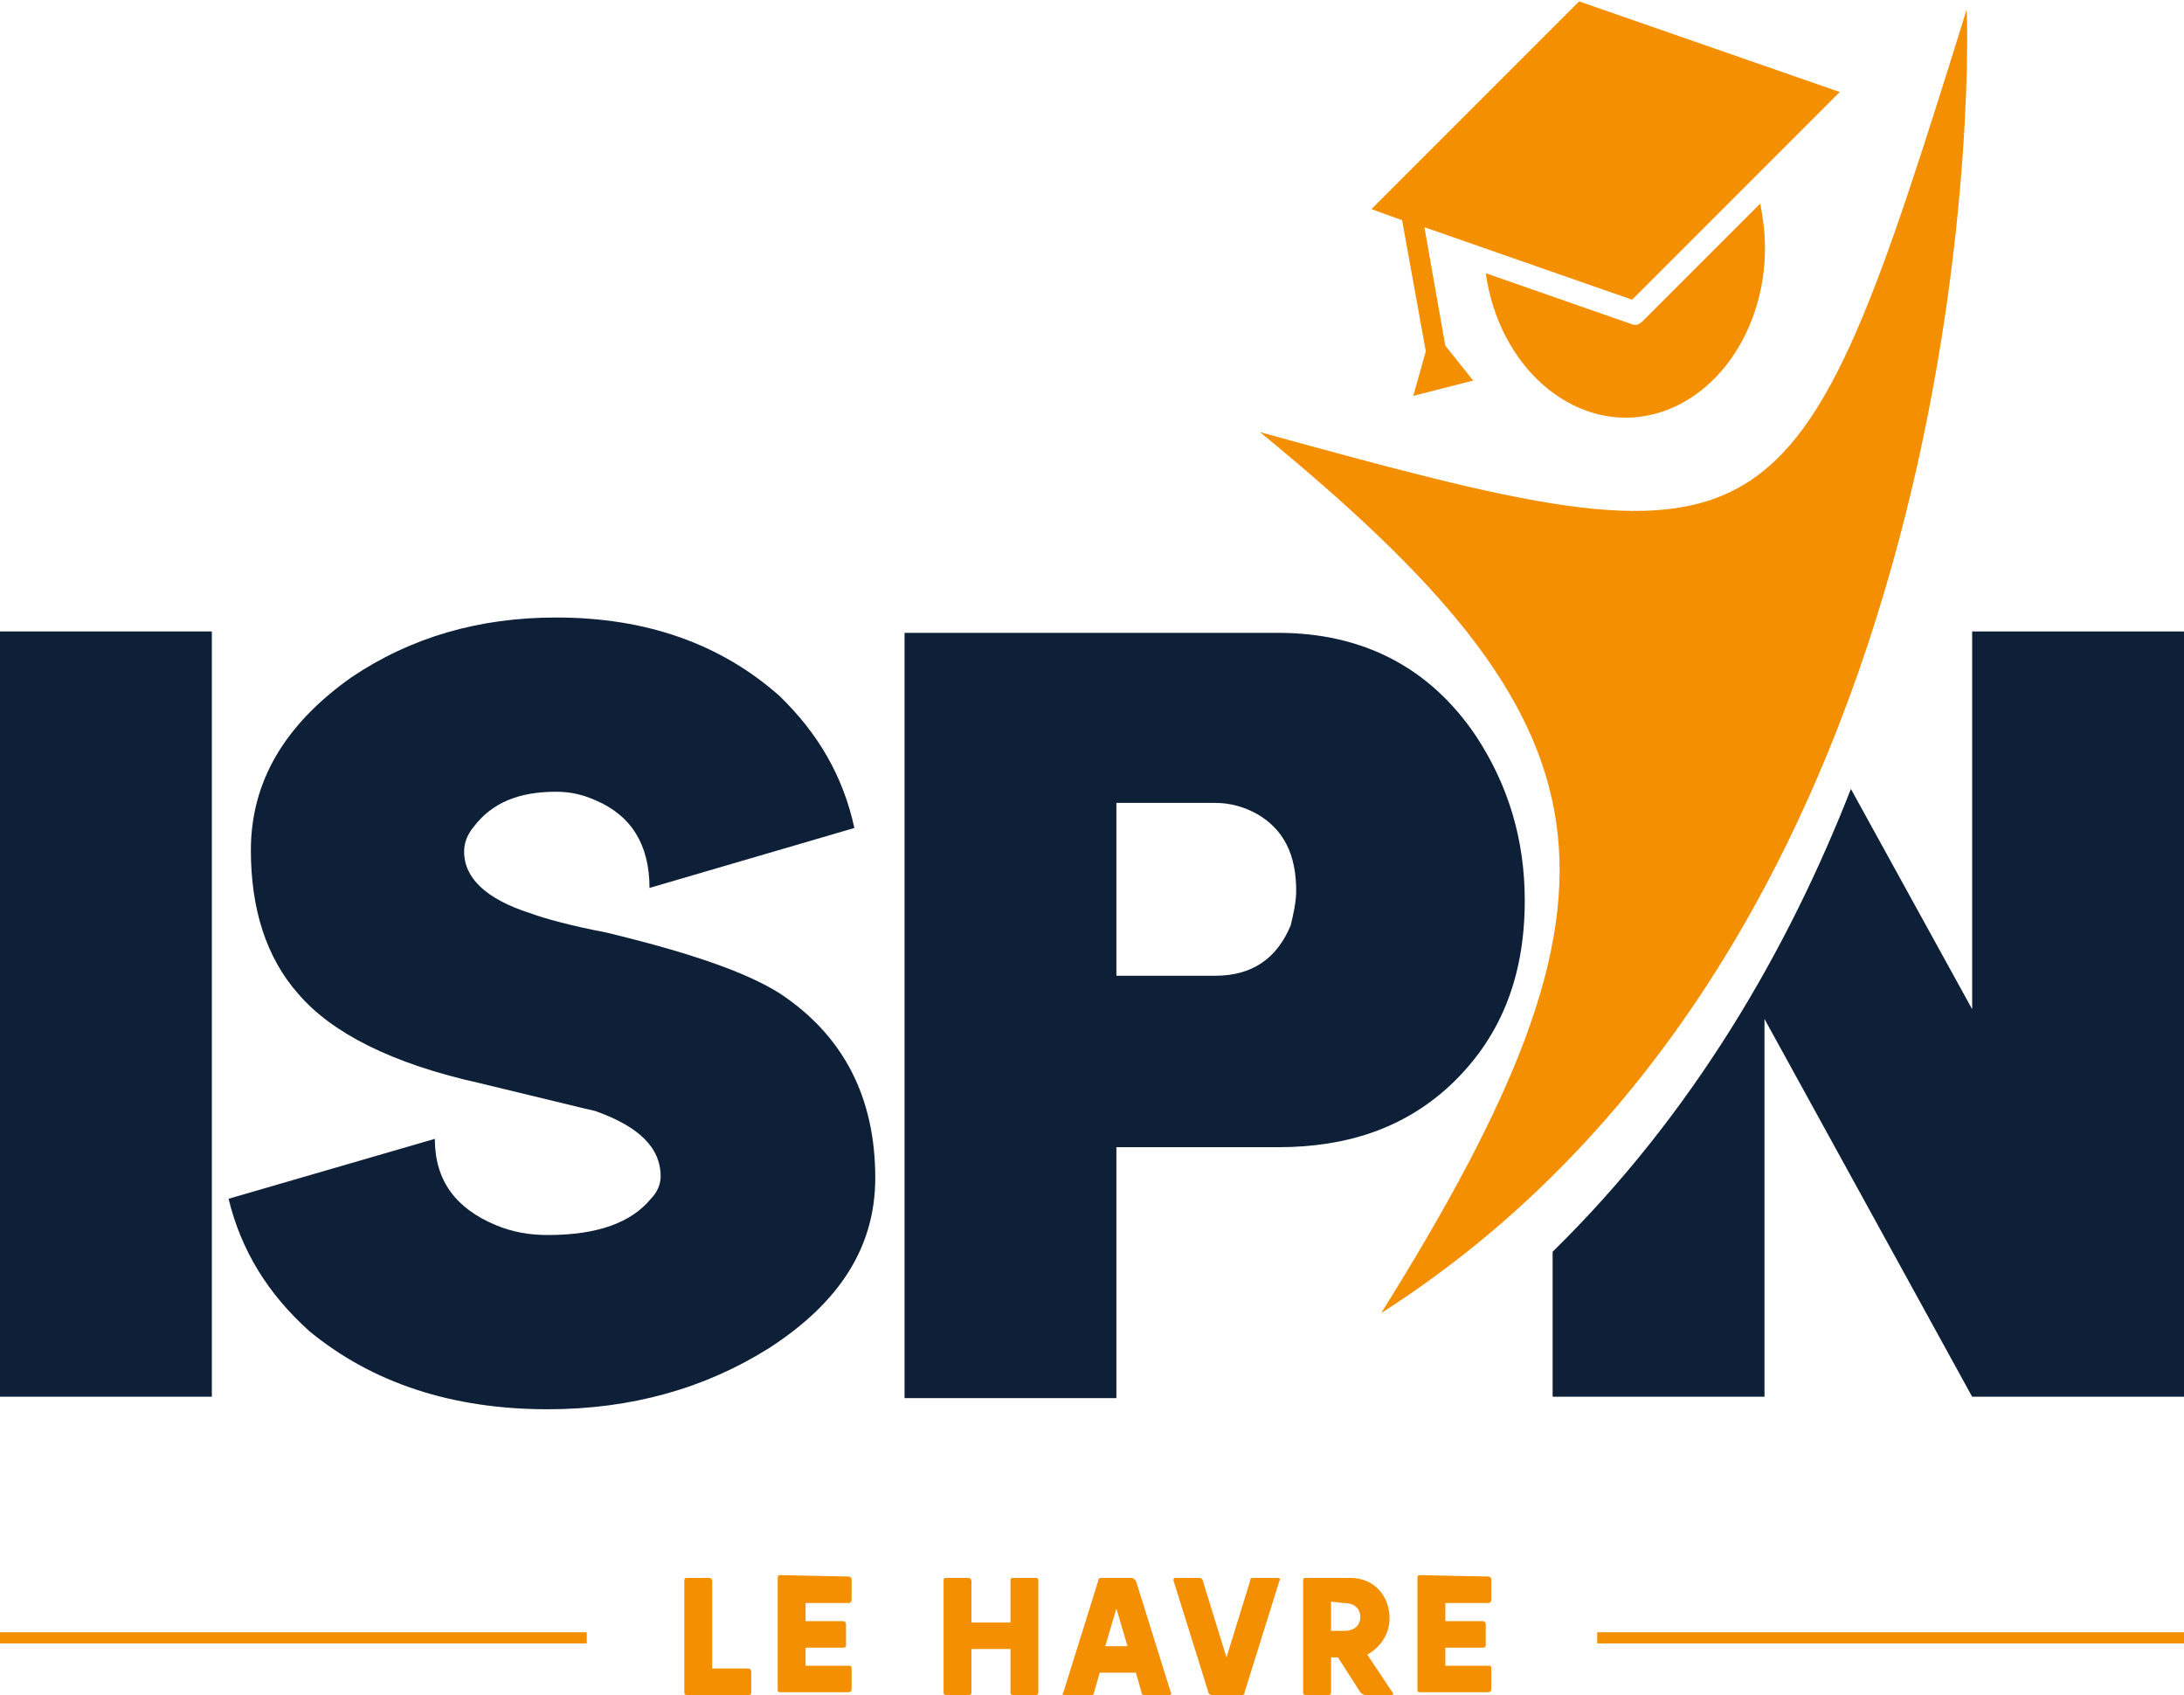 <?xml version="1.0" encoding="utf-8"?>
<!-- Generator: Adobe Illustrator 28.1.0, SVG Export Plug-In . SVG Version: 6.00 Build 0)  -->
<svg version="1.1" id="Groupe_279" xmlns="http://www.w3.org/2000/svg" xmlns:xlink="http://www.w3.org/1999/xlink" x="0px" y="0px"
	 viewBox="0 0 156.7 121.6" style="enable-background:new 0 0 156.7 121.6;" xml:space="preserve">
<style type="text/css">
	.st0{fill:#0D2038;}
	.st1{fill:#F38F00;}
	.st2{fill-rule:evenodd;clip-rule:evenodd;fill:#F38F00;}
</style>
<rect id="Rectangle_681" x="-210.1" y="45.3" class="st0" width="15.2" height="54.8"/>
<g>
	<g>
		<g>
			<path class="st0" d="M0,45.3v54.9h15.2V45.3H0z"/>
			<path class="st0" d="M56,71.3c-2.5-1.6-6.7-3-12.5-4.4c-2.6-0.5-4.4-1-5.5-1.4c-3.1-1-4.7-2.5-4.7-4.4c0-0.6,0.2-1.2,0.7-1.8
				c1.3-1.7,3.2-2.5,5.9-2.5c1,0,1.9,0.2,2.8,0.6c2.6,1.1,3.9,3.2,3.9,6.3l14.7-4.3c-0.8-3.7-2.6-6.8-5.4-9.5
				c-4.2-3.7-9.5-5.6-16-5.6c-5.5,0-10.4,1.4-14.7,4.3C20.4,52,18,56.1,18,61c0,4.2,1.1,7.7,3.4,10.3c2.4,2.8,6.7,5,13,6.4
				c5,1.2,7.8,1.9,8.3,2c3.1,1.1,4.7,2.6,4.7,4.7c0,0.5-0.2,1.1-0.7,1.6c-1.4,1.7-3.8,2.6-7.4,2.6c-1.3,0-2.5-0.2-3.7-0.7
				c-2.9-1.2-4.4-3.2-4.4-6.2l-14.8,4.3c0.9,3.7,2.8,6.8,5.8,9.5c4.5,3.7,10.2,5.6,17.1,5.6c6,0,11.3-1.5,15.9-4.4
				c5.1-3.3,7.6-7.3,7.6-12.2C62.8,78.7,60.5,74.3,56,71.3L56,71.3z"/>
			<path class="st0" d="M105.9,52.8c-3.3-4.9-8.1-7.4-14.2-7.4H64.9v54.9h15.2V82.3h11.6c5,0,9-1.4,12.2-4.3
				c3.7-3.4,5.5-7.8,5.5-13.4C109.4,60.2,108.2,56.3,105.9,52.8L105.9,52.8z M92.6,66.4c-1,2.4-2.8,3.6-5.4,3.6h-7.1V57.6h7.1
				c1.1,0,2.1,0.3,3,0.8c1.9,1.1,2.8,2.9,2.8,5.5C93,64.7,92.8,65.6,92.6,66.4L92.6,66.4z"/>
			<path class="st0" d="M141.5,45.3v27.1l-8.7-15.8c-4.5,11.5-11.3,23.3-21.4,33.2v10.4h15.2V73.1l14.9,27.1h15.2V45.3H141.5z"/>
		</g>
		<g>
			<g>
				<path class="st1" d="M117.5,23.3c-0.1,0-0.2,0-0.3,0l-10.6-3.7l0.1,0.6c1.2,6.6,6.6,10.9,12,9.5s8.9-7.9,7.7-14.5l-0.1-0.6
					l-8.5,8.5C117.7,23.2,117.6,23.2,117.5,23.3L117.5,23.3z"/>
				<polygon class="st1" points="102.2,16.3 117.1,21.5 132,6.6 113.3,0.1 98.4,15 100.6,15.8 102.3,25.2 101.4,28.4 105.7,27.3 
					103.7,24.8 				"/>
			</g>
			<path class="st2" d="M99.1,94.2c19.2-30.7,17.2-42-8.7-63.2c37.4,10.3,38.2,9.9,50.7-30.3C141.2,0.6,143.4,65.9,99.1,94.2"/>
		</g>
	</g>
	<g>
		<g>
			<path class="st1" d="M49.3,121.6c-0.2,0-0.2-0.1-0.2-0.2v-8c0-0.2,0.1-0.2,0.2-0.2h1.6c0.1,0,0.2,0.1,0.2,0.2v6.3h2.6
				c0.1,0,0.2,0.1,0.2,0.2v1.5c0,0.2-0.1,0.2-0.2,0.2H49.3L49.3,121.6z"/>
			<path class="st1" d="M60.9,113.1c0.1,0,0.2,0.1,0.2,0.2v1.5c0,0.1-0.1,0.2-0.2,0.2h-3.1v1.3h2.7c0.1,0,0.2,0.1,0.2,0.2v1.5
				c0,0.2-0.1,0.2-0.2,0.2h-2.7v1.3h3.1c0.2,0,0.2,0.1,0.2,0.2v1.5c0,0.1-0.1,0.2-0.2,0.2H56c-0.2,0-0.2-0.1-0.2-0.2v-8
				c0-0.2,0.1-0.2,0.2-0.2L60.9,113.1L60.9,113.1z"/>
			<path class="st1" d="M67.9,121.6c-0.2,0-0.2-0.1-0.2-0.2v-8c0-0.2,0.1-0.2,0.2-0.2h1.6c0.1,0,0.2,0.1,0.2,0.2v3h2.8v-3
				c0-0.2,0.1-0.2,0.2-0.2h1.6c0.2,0,0.2,0.1,0.2,0.2v8c0,0.2-0.1,0.2-0.2,0.2h-1.6c-0.2,0-0.2-0.1-0.2-0.2v-3.1h-2.8v3.1
				c0,0.2-0.1,0.2-0.2,0.2H67.9L67.9,121.6z"/>
			<path class="st1" d="M76.4,121.6c-0.2,0-0.2-0.1-0.1-0.2l2.5-8c0-0.2,0.1-0.2,0.3-0.2h2.1c0.1,0,0.2,0.1,0.3,0.2l2.5,8
				c0.1,0.1,0,0.2-0.1,0.2h-1.7c-0.2,0-0.3,0-0.3-0.2l-0.4-1.4h-2.6l-0.4,1.4c0,0.2-0.1,0.2-0.3,0.2H76.4L76.4,121.6z M80.9,118.1
				l-0.8-2.7l-0.8,2.7H80.9L80.9,118.1z"/>
			<path class="st1" d="M87,121.6c-0.2,0-0.3-0.1-0.3-0.2l-2.5-8c0-0.1,0-0.2,0.1-0.2H86c0.2,0,0.3,0.1,0.3,0.2l1.7,5.5l1.7-5.5
				c0-0.2,0.1-0.2,0.3-0.2h1.7c0.1,0,0.2,0.1,0.1,0.2l-2.5,8c0,0.2-0.1,0.2-0.3,0.2H87L87,121.6z"/>
			<path class="st1" d="M99.9,121.4c0.1,0.1,0.1,0.2-0.1,0.2H98c-0.2,0-0.3-0.1-0.4-0.2l-1.6-2.5h-0.5v2.5c0,0.2-0.1,0.2-0.2,0.2
				h-1.6c-0.2,0-0.2-0.1-0.2-0.2v-8c0-0.2,0.1-0.2,0.2-0.2h3.2c1.7,0,2.8,1.3,2.8,2.9c0,1.4-1,2.3-1.6,2.6L99.9,121.4L99.9,121.4z
				 M95.5,114.9v2.1h0.9c0.8,0,1.2-0.4,1.2-1c0-0.6-0.4-1-1.2-1L95.5,114.9L95.5,114.9z"/>
			<path class="st1" d="M106.8,113.1c0.1,0,0.2,0.1,0.2,0.2v1.5c0,0.1-0.1,0.2-0.2,0.2h-3.1v1.3h2.7c0.1,0,0.2,0.1,0.2,0.2v1.5
				c0,0.2-0.1,0.2-0.2,0.2h-2.7v1.3h3.1c0.2,0,0.2,0.1,0.2,0.2v1.5c0,0.1-0.1,0.2-0.2,0.2h-4.9c-0.2,0-0.2-0.1-0.2-0.2v-8
				c0-0.2,0.1-0.2,0.2-0.2L106.8,113.1L106.8,113.1z"/>
		</g>
		<g>
			<rect y="117.1" class="st1" width="42.1" height="0.8"/>
			<rect x="114.6" y="117.1" class="st1" width="42.1" height="0.8"/>
		</g>
	</g>
</g>
</svg>

